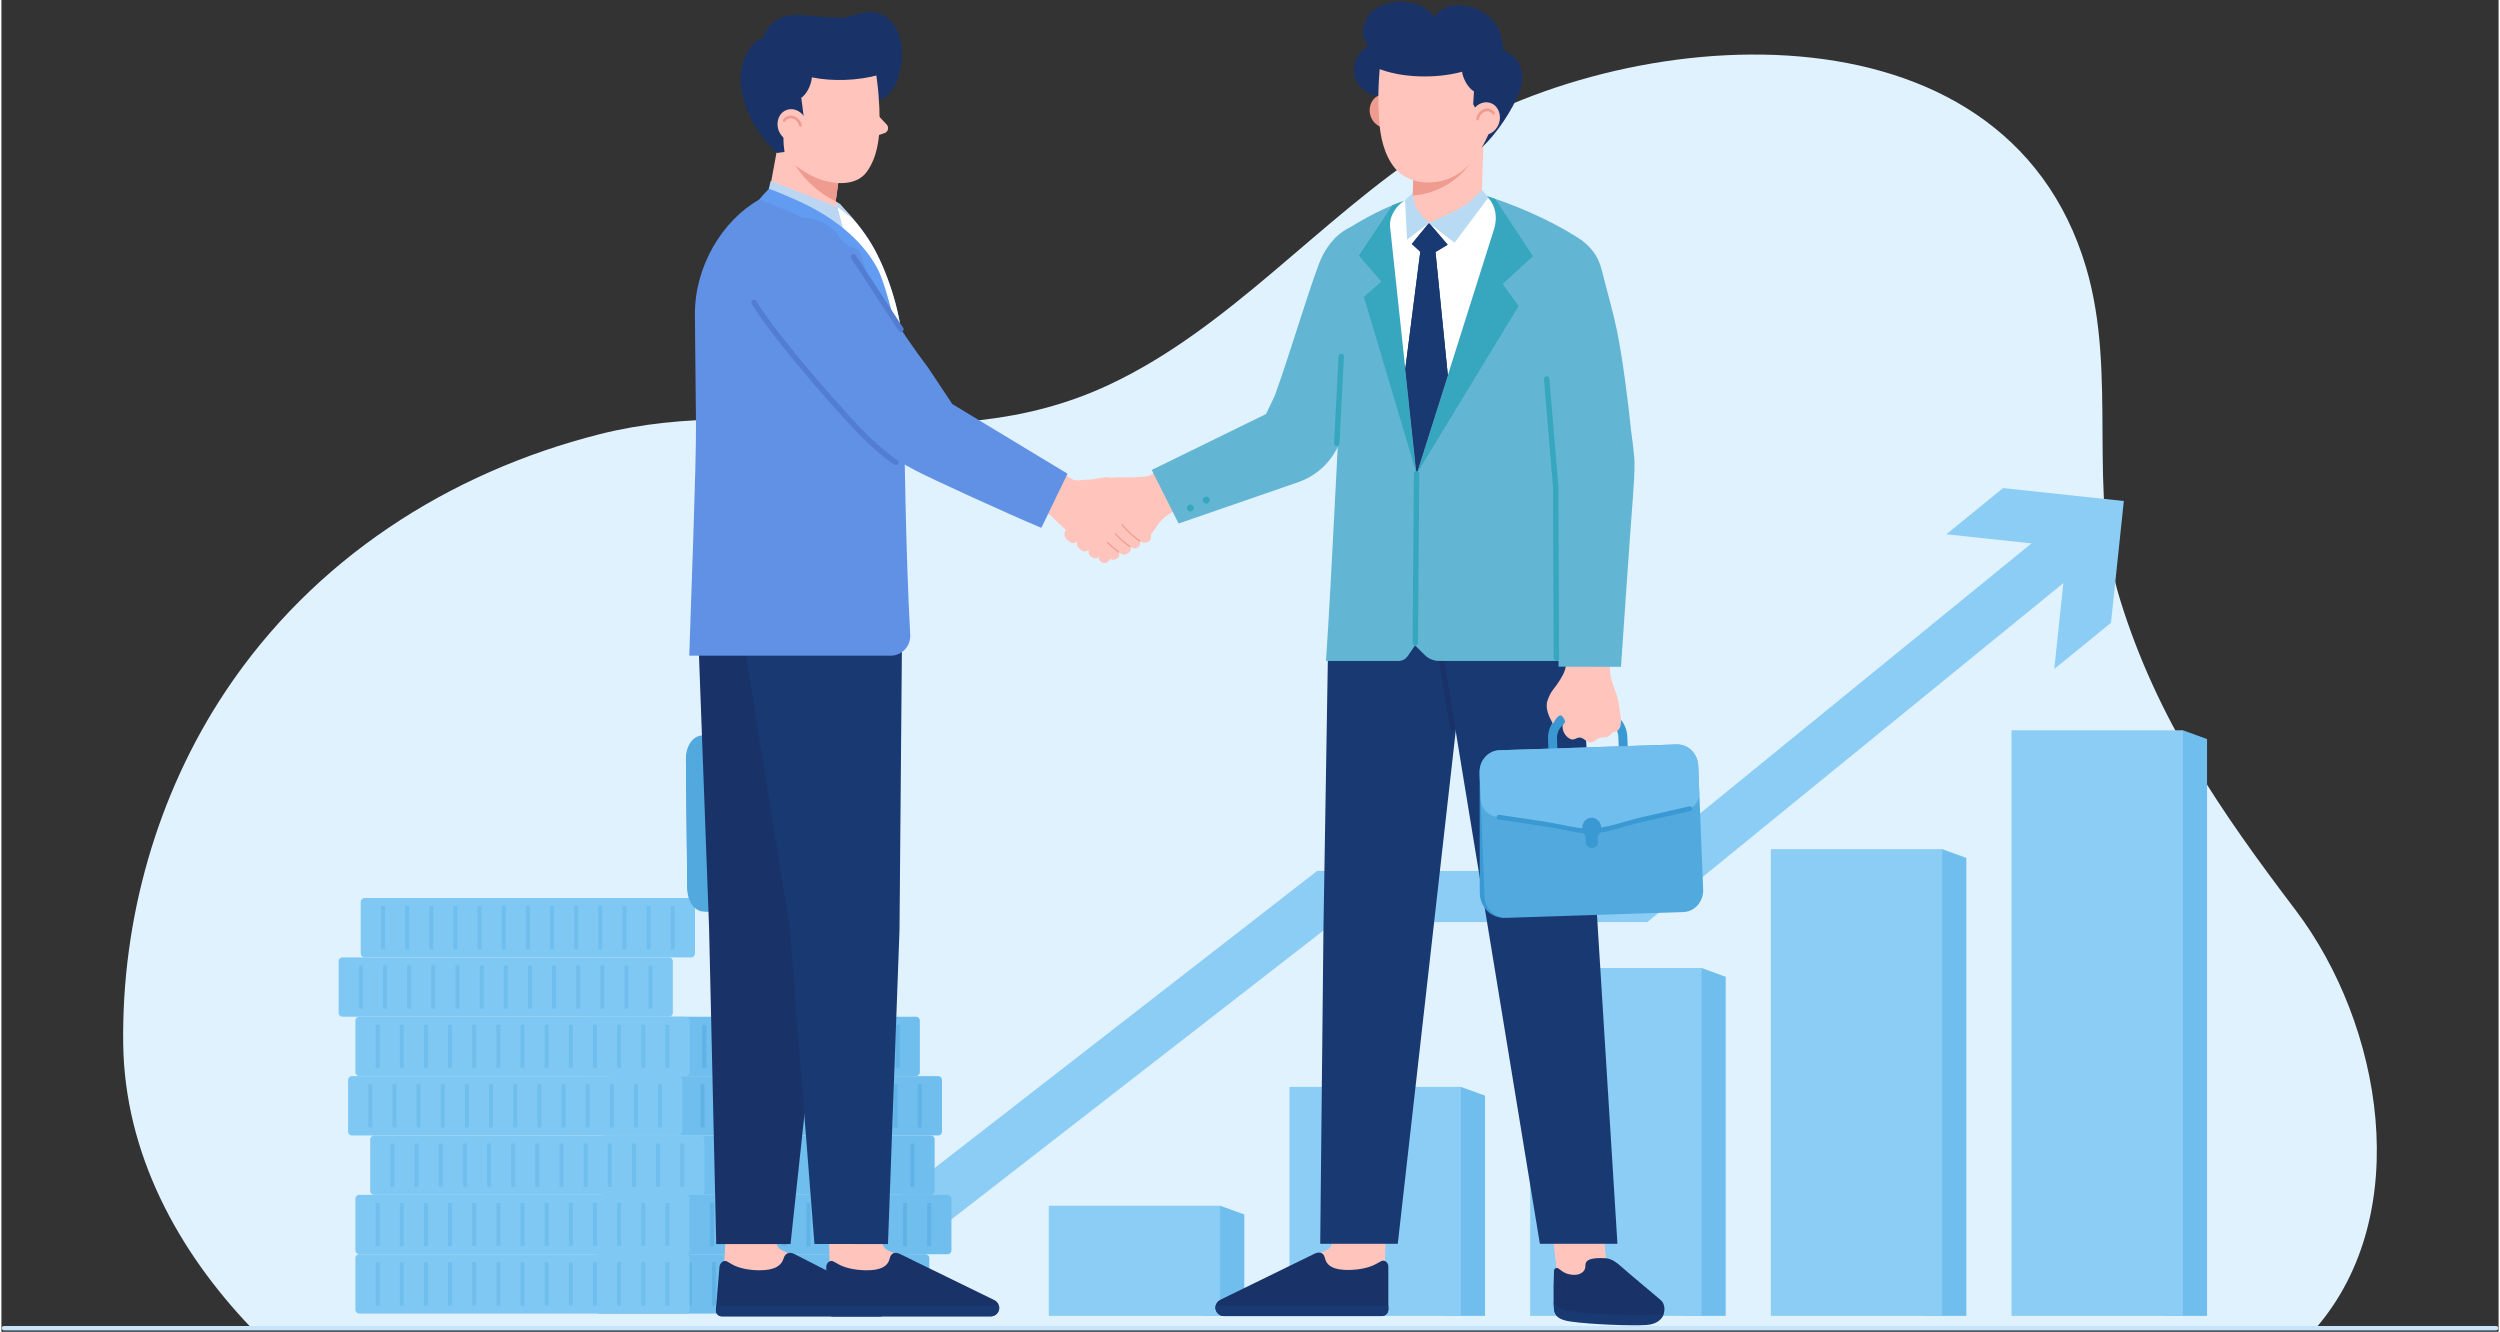 <svg width="550" height="293" version="1.1" id="Layer_1" xmlns="http://www.w3.org/2000/svg" xmlns:xlink="http://www.w3.org/1999/xlink" x="0px" y="0px"
	 viewBox="0 0 2790 1488" style="enable-background:new 0 0 2790 1488;" xml:space="preserve">
<rect x="0" y="0" width="2790" height="1488" fill="#333333" stroke="none"/>
<style type="text/css">
	.st0{fill:#E1F2FF;}
	.st1{fill:#C6E5FD;}
	.st2{fill:#70BEED;}
	.st3{fill:#8CCDF6;}
	.st4{fill:#60B3E5;}
	.st5{fill:#7FC8F4;}
	.st6{fill:#FFC5BD;}
	.st7{fill:#EF9B8F;}
	.st8{fill:#63B6D3;}
	.st9{fill:#193368;}
	.st10{fill:#193972;}
	.st11{fill:#3A99D3;}
	.st12{fill:#51A9DE;}
	.st13{fill:#37A6BF;}
	.st14{fill:#FFFFFF;}
	.st15{fill:#B8DBF3;}
	.st16{fill:#6191E5;}
	.st17{fill:#BBD6F2;}
	.st18{fill:#619CF2;}
	.st19{fill:#527DD1;}
</style>
<g>
	<g>
		<g>
			<path class="st0" d="M2585.96,1483.73c110.51-128.06,74.42-338.71-22.87-467.02c-84.27-111.14-154.57-213.01-195.96-346.71
				c-37.53-121.24-2.2-250.06-37.97-371.11C2237.75-10.36,1811.2,24.71,1598.14,163c-125.59,81.51-224.91,203.14-360.3,266.73
				c-189.9,89.19-376.33,6.46-569.78,55.46C499.27,527.97,348.66,624.98,250.65,772c-77.08,115.62-116.53,255.61-114.57,394.71
				c1.71,121.39,60.34,230.41,143.28,317.02H2585.96z"/>
			<path class="st1" d="M2789.61,1483.94c0,1.35-1.08,2.44-2.42,2.44H2.81c-1.34,0-2.42-1.09-2.42-2.44c0-0.67,0.27-1.29,0.7-1.73
				c0.43-0.44,1.04-0.71,1.71-0.71h2784.38C2788.53,1481.5,2789.61,1482.59,2789.61,1483.94z"/>
		</g>
		<g>
			<g>
				<g>
					<g>
						<polygon class="st2" points="2437.31,815.94 2417.96,830.81 2417.96,1470.19 2464.29,1470.19 2464.29,825.72 						"/>
					</g>
					<g>
						<polygon class="st2" points="2149.07,963.64 2149.07,1470.2 2195.36,1470.2 2195.36,958.52 2168.42,948.77 						"/>
					</g>
					<g>
						<polygon class="st2" points="1880.13,1096.4 1880.13,1470.2 1926.47,1470.2 1926.47,1091.33 1899.52,1081.53 						"/>
					</g>
					<g>
						<polygon class="st2" points="1611.23,1229.22 1611.23,1470.2 1657.57,1470.2 1657.57,1224.1 1630.57,1214.35 						"/>
					</g>
					<g>
						<polygon class="st2" points="1342.3,1362.02 1342.3,1470.2 1388.64,1470.2 1388.64,1356.9 1361.64,1347.15 						"/>
					</g>
				</g>
				<g>
					<g>
						<rect x="1708.02" y="1081.54" class="st3" width="191.48" height="388.65"/>
					</g>
					<g>
						<rect x="1439.12" y="1214.34" class="st3" width="191.48" height="255.85"/>
					</g>
					<g>
						<rect x="2245.84" y="815.94" class="st3" width="191.48" height="654.25"/>
					</g>
					<g>
						<rect x="1976.93" y="948.74" class="st3" width="191.48" height="521.45"/>
					</g>
					<g>
						<rect x="1170.19" y="1347.15" class="st3" width="191.48" height="123.04"/>
					</g>
				</g>
			</g>
			<g>
				<g>
					<polygon class="st3" points="959.19,1441.79 924.65,1396.56 1470,973.1 1818.91,973.1 2303.18,578.57 2338.76,622.97
						1838.92,1030.18 1489.27,1030.18 					"/>
				</g>
				<g>
					<g>
						<polygon class="st3" points="2172.97,596.95 2307.96,611.37 2293.58,747.48 2356.96,695.85 2371.3,559.77 2236.35,545.32
													"/>
					</g>
				</g>
			</g>
			<g>
				<g>
					<g>
						<g>
							<path class="st2" d="M657.03,1135.98h364.77c2.39,0,4.33,1.94,4.33,4.33v57.67c0,2.39-1.94,4.33-4.33,4.33H657.03
								c-2.39,0-4.33-1.94-4.33-4.33v-57.67C652.7,1137.92,654.63,1135.98,657.03,1135.98z"/>
						</g>
						<g>
							<g>
								<g>
									<rect x="999.02" y="1144.94" class="st4" width="4.49" height="48.41"/>
								</g>
							</g>
							<g>
								<g>
									<rect x="972.05" y="1144.94" class="st4" width="4.49" height="48.41"/>
								</g>
							</g>
							<g>
								<g>
									<rect x="945.07" y="1144.94" class="st4" width="4.49" height="48.41"/>
								</g>
							</g>
							<g>
								<g>
									<rect x="918.09" y="1144.94" class="st4" width="4.49" height="48.41"/>
								</g>
							</g>
							<g>
								<g>
									<rect x="891.12" y="1144.94" class="st4" width="4.49" height="48.41"/>
								</g>
							</g>
							<g>
								<g>
									<rect x="864.14" y="1144.94" class="st4" width="4.49" height="48.41"/>
								</g>
							</g>
							<g>
								<g>
									<rect x="837.17" y="1144.94" class="st4" width="4.49" height="48.41"/>
								</g>
							</g>
							<g>
								<g>
									<rect x="810.19" y="1144.94" class="st4" width="4.49" height="48.41"/>
								</g>
							</g>
							<g>
								<g>
									<rect x="783.21" y="1144.94" class="st4" width="4.49" height="48.41"/>
								</g>
							</g>
							<g>
								<g>
									<rect x="756.23" y="1144.94" class="st4" width="4.49" height="48.41"/>
								</g>
							</g>
							<g>
								<g>
									<rect x="729.26" y="1144.94" class="st4" width="4.49" height="48.41"/>
								</g>
							</g>
							<g>
								<g>
									<rect x="702.28" y="1144.94" class="st4" width="4.49" height="48.41"/>
								</g>
							</g>
							<g>
								<g>
									<rect x="675.3" y="1144.94" class="st4" width="4.49" height="48.41"/>
								</g>
							</g>
						</g>
					</g>
					<g>
						<g>
							<path class="st2" d="M681.76,1202.31h364.77c2.39,0,4.33,1.94,4.33,4.33v57.67c0,2.39-1.94,4.33-4.33,4.33H681.76
								c-2.39,0-4.33-1.94-4.33-4.33v-57.67C677.43,1204.25,679.36,1202.31,681.76,1202.31z"/>
						</g>
						<g>
							<g>
								<g>
									<rect x="1023.75" y="1211.27" class="st4" width="4.49" height="48.41"/>
								</g>
							</g>
							<g>
								<g>
									<rect x="996.78" y="1211.27" class="st4" width="4.49" height="48.41"/>
								</g>
							</g>
							<g>
								<g>
									<rect x="969.8" y="1211.27" class="st4" width="4.49" height="48.41"/>
								</g>
							</g>
							<g>
								<g>
									<rect x="942.82" y="1211.27" class="st4" width="4.49" height="48.41"/>
								</g>
							</g>
							<g>
								<g>
									<rect x="915.85" y="1211.27" class="st4" width="4.49" height="48.41"/>
								</g>
							</g>
							<g>
								<g>
									<rect x="888.87" y="1211.27" class="st4" width="4.49" height="48.41"/>
								</g>
							</g>
							<g>
								<g>
									<rect x="861.9" y="1211.27" class="st4" width="4.49" height="48.41"/>
								</g>
							</g>
							<g>
								<g>
									<rect x="834.92" y="1211.27" class="st4" width="4.49" height="48.41"/>
								</g>
							</g>
							<g>
								<g>
									<rect x="807.94" y="1211.27" class="st4" width="4.49" height="48.41"/>
								</g>
							</g>
							<g>
								<g>
									<rect x="780.96" y="1211.27" class="st4" width="4.49" height="48.41"/>
								</g>
							</g>
							<g>
								<g>
									<rect x="753.99" y="1211.27" class="st4" width="4.49" height="48.41"/>
								</g>
							</g>
							<g>
								<g>
									<rect x="727.01" y="1211.27" class="st4" width="4.49" height="48.41"/>
								</g>
							</g>
							<g>
								<g>
									<rect x="700.03" y="1211.27" class="st4" width="4.49" height="48.41"/>
								</g>
							</g>
						</g>
					</g>
					<g>
						<g>
							<path class="st2" d="M673.58,1268.64h364.77c2.39,0,4.33,1.94,4.33,4.33v57.67c0,2.39-1.94,4.33-4.33,4.33H673.58
								c-2.39,0-4.33-1.94-4.33-4.33v-57.67C669.25,1270.58,671.19,1268.64,673.58,1268.64z"/>
						</g>
						<g>
							<g>
								<g>
									<rect x="1015.58" y="1277.6" class="st4" width="4.49" height="48.41"/>
								</g>
							</g>
							<g>
								<g>
									<rect x="988.6" y="1277.6" class="st4" width="4.49" height="48.41"/>
								</g>
							</g>
							<g>
								<g>
									<rect x="961.62" y="1277.6" class="st4" width="4.49" height="48.41"/>
								</g>
							</g>
							<g>
								<g>
									<rect x="934.65" y="1277.6" class="st4" width="4.49" height="48.41"/>
								</g>
							</g>
							<g>
								<g>
									<rect x="907.67" y="1277.6" class="st4" width="4.49" height="48.41"/>
								</g>
							</g>
							<g>
								<g>
									<rect x="880.69" y="1277.6" class="st4" width="4.49" height="48.41"/>
								</g>
							</g>
							<g>
								<g>
									<rect x="853.72" y="1277.6" class="st4" width="4.49" height="48.41"/>
								</g>
							</g>
							<g>
								<g>
									<rect x="826.74" y="1277.6" class="st4" width="4.49" height="48.41"/>
								</g>
							</g>
							<g>
								<g>
									<rect x="799.76" y="1277.6" class="st4" width="4.49" height="48.41"/>
								</g>
							</g>
							<g>
								<g>
									<rect x="772.79" y="1277.6" class="st4" width="4.49" height="48.41"/>
								</g>
							</g>
							<g>
								<g>
									<rect x="745.81" y="1277.6" class="st4" width="4.49" height="48.41"/>
								</g>
							</g>
							<g>
								<g>
									<rect x="718.84" y="1277.6" class="st4" width="4.49" height="48.41"/>
								</g>
							</g>
							<g>
								<g>
									<rect x="691.86" y="1277.6" class="st4" width="4.49" height="48.41"/>
								</g>
							</g>
						</g>
					</g>
					<g>
						<g>
							<path class="st2" d="M692.33,1334.97h364.77c2.39,0,4.33,1.94,4.33,4.33v57.67c0,2.39-1.94,4.33-4.33,4.33H692.33
								c-2.39,0-4.33-1.94-4.33-4.33v-57.67C688,1336.91,689.94,1334.97,692.33,1334.97z"/>
						</g>
						<g>
							<g>
								<g>
									<rect x="1034.32" y="1343.93" class="st4" width="4.49" height="48.41"/>
								</g>
							</g>
							<g>
								<g>
									<rect x="1007.35" y="1343.93" class="st4" width="4.49" height="48.41"/>
								</g>
							</g>
							<g>
								<g>
									<rect x="980.37" y="1343.93" class="st4" width="4.49" height="48.41"/>
								</g>
							</g>
							<g>
								<g>
									<rect x="953.39" y="1343.93" class="st4" width="4.49" height="48.41"/>
								</g>
							</g>
							<g>
								<g>
									<rect x="926.42" y="1343.93" class="st4" width="4.49" height="48.41"/>
								</g>
							</g>
							<g>
								<g>
									<rect x="899.44" y="1343.93" class="st4" width="4.49" height="48.41"/>
								</g>
							</g>
							<g>
								<g>
									<rect x="872.47" y="1343.93" class="st4" width="4.49" height="48.41"/>
								</g>
							</g>
							<g>
								<g>
									<rect x="845.49" y="1343.93" class="st4" width="4.49" height="48.41"/>
								</g>
							</g>
							<g>
								<g>
									<rect x="818.51" y="1343.93" class="st4" width="4.49" height="48.41"/>
								</g>
							</g>
							<g>
								<g>
									<rect x="791.54" y="1343.93" class="st4" width="4.49" height="48.41"/>
								</g>
							</g>
							<g>
								<g>
									<rect x="764.56" y="1343.93" class="st4" width="4.49" height="48.41"/>
								</g>
							</g>
							<g>
								<g>
									<rect x="737.58" y="1343.93" class="st4" width="4.49" height="48.41"/>
								</g>
							</g>
							<g>
								<g>
									<rect x="710.61" y="1343.93" class="st4" width="4.49" height="48.41"/>
								</g>
							</g>
						</g>
					</g>
					<g>
						<g>
							<path class="st2" d="M667.6,1401.3h364.77c2.39,0,4.33,1.94,4.33,4.33v57.67c0,2.39-1.94,4.33-4.33,4.33H667.6
								c-2.39,0-4.33-1.94-4.33-4.33v-57.67C663.27,1403.23,665.21,1401.3,667.6,1401.3z"/>
						</g>
						<g>
							<g>
								<g>
									<rect x="1009.59" y="1410.26" class="st4" width="4.49" height="48.41"/>
								</g>
							</g>
							<g>
								<g>
									<rect x="982.62" y="1410.26" class="st4" width="4.49" height="48.41"/>
								</g>
							</g>
							<g>
								<g>
									<rect x="955.64" y="1410.26" class="st4" width="4.49" height="48.41"/>
								</g>
							</g>
							<g>
								<g>
									<rect x="928.66" y="1410.26" class="st4" width="4.49" height="48.41"/>
								</g>
							</g>
							<g>
								<g>
									<rect x="901.69" y="1410.26" class="st4" width="4.49" height="48.41"/>
								</g>
							</g>
							<g>
								<g>
									<rect x="874.71" y="1410.26" class="st4" width="4.49" height="48.41"/>
								</g>
							</g>
							<g>
								<g>
									<rect x="847.74" y="1410.26" class="st4" width="4.49" height="48.41"/>
								</g>
							</g>
							<g>
								<g>
									<rect x="820.76" y="1410.26" class="st4" width="4.49" height="48.41"/>
								</g>
							</g>
							<g>
								<g>
									<rect x="793.78" y="1410.26" class="st4" width="4.49" height="48.41"/>
								</g>
							</g>
							<g>
								<g>
									<rect x="766.81" y="1410.26" class="st4" width="4.49" height="48.41"/>
								</g>
							</g>
							<g>
								<g>
									<rect x="739.83" y="1410.26" class="st4" width="4.49" height="48.41"/>
								</g>
							</g>
							<g>
								<g>
									<rect x="712.85" y="1410.26" class="st4" width="4.49" height="48.41"/>
								</g>
							</g>
							<g>
								<g>
									<rect x="685.88" y="1410.26" class="st4" width="4.49" height="48.41"/>
								</g>
							</g>
						</g>
					</g>
				</g>
				<g>
					<g>
						<g>
							<path class="st5" d="M764.57,1467.63H399.81c-2.39,0-4.33-1.94-4.33-4.33v-57.67c0-2.39,1.94-4.33,4.33-4.33h364.77
								c2.39,0,4.33,1.94,4.33,4.33v57.67C768.9,1465.69,766.96,1467.63,764.57,1467.63z"/>
						</g>
						<g>
							<g>
								<g>
									<rect x="418.08" y="1410.26" class="st2" width="4.49" height="48.41"/>
								</g>
							</g>
							<g>
								<g>
									<rect x="445.06" y="1410.26" class="st2" width="4.49" height="48.41"/>
								</g>
							</g>
							<g>
								<g>
									<rect x="472.04" y="1410.26" class="st2" width="4.49" height="48.41"/>
								</g>
							</g>
							<g>
								<g>
									<rect x="499.01" y="1410.26" class="st2" width="4.49" height="48.41"/>
								</g>
							</g>
							<g>
								<g>
									<rect x="525.99" y="1410.26" class="st2" width="4.49" height="48.41"/>
								</g>
							</g>
							<g>
								<g>
									<rect x="552.97" y="1410.26" class="st2" width="4.49" height="48.41"/>
								</g>
							</g>
							<g>
								<g>
									<rect x="579.94" y="1410.26" class="st2" width="4.49" height="48.41"/>
								</g>
							</g>
							<g>
								<g>
									<rect x="606.92" y="1410.26" class="st2" width="4.49" height="48.41"/>
								</g>
							</g>
							<g>
								<g>
									<rect x="633.9" y="1410.26" class="st2" width="4.49" height="48.41"/>
								</g>
							</g>
							<g>
								<g>
									<rect x="660.87" y="1410.26" class="st2" width="4.49" height="48.41"/>
								</g>
							</g>
							<g>
								<g>
									<rect x="687.85" y="1410.26" class="st2" width="4.49" height="48.41"/>
								</g>
							</g>
							<g>
								<g>
									<rect x="714.82" y="1410.26" class="st2" width="4.49" height="48.41"/>
								</g>
							</g>
							<g>
								<g>
									<rect x="741.8" y="1410.26" class="st2" width="4.49" height="48.41"/>
								</g>
							</g>
						</g>
					</g>
					<g>
						<g>
							<path class="st5" d="M764.57,1401.3H399.81c-2.39,0-4.33-1.94-4.33-4.33v-57.67c0-2.39,1.94-4.33,4.33-4.33h364.77
								c2.39,0,4.33,1.94,4.33,4.33v57.67C768.9,1399.36,766.96,1401.3,764.57,1401.3z"/>
						</g>
						<g>
							<g>
								<g>
									<rect x="418.08" y="1343.93" class="st2" width="4.49" height="48.41"/>
								</g>
							</g>
							<g>
								<g>
									<rect x="445.06" y="1343.93" class="st2" width="4.49" height="48.41"/>
								</g>
							</g>
							<g>
								<g>
									<rect x="472.04" y="1343.93" class="st2" width="4.49" height="48.41"/>
								</g>
							</g>
							<g>
								<g>
									<rect x="499.01" y="1343.93" class="st2" width="4.49" height="48.41"/>
								</g>
							</g>
							<g>
								<g>
									<rect x="525.99" y="1343.93" class="st2" width="4.49" height="48.41"/>
								</g>
							</g>
							<g>
								<g>
									<rect x="552.97" y="1343.93" class="st2" width="4.49" height="48.41"/>
								</g>
							</g>
							<g>
								<g>
									<rect x="579.94" y="1343.93" class="st2" width="4.49" height="48.41"/>
								</g>
							</g>
							<g>
								<g>
									<rect x="606.92" y="1343.93" class="st2" width="4.49" height="48.41"/>
								</g>
							</g>
							<g>
								<g>
									<rect x="633.9" y="1343.93" class="st2" width="4.49" height="48.41"/>
								</g>
							</g>
							<g>
								<g>
									<rect x="660.87" y="1343.93" class="st2" width="4.49" height="48.41"/>
								</g>
							</g>
							<g>
								<g>
									<rect x="687.85" y="1343.93" class="st2" width="4.49" height="48.41"/>
								</g>
							</g>
							<g>
								<g>
									<rect x="714.82" y="1343.93" class="st2" width="4.49" height="48.41"/>
								</g>
							</g>
							<g>
								<g>
									<rect x="741.8" y="1343.93" class="st2" width="4.49" height="48.41"/>
								</g>
							</g>
						</g>
					</g>
					<g>
						<g>
							<path class="st5" d="M781.13,1334.97H416.36c-2.39,0-4.33-1.94-4.33-4.33v-57.67c0-2.39,1.94-4.33,4.33-4.33h364.77
								c2.39,0,4.33,1.94,4.33,4.33v57.67C785.46,1333.03,783.52,1334.97,781.13,1334.97z"/>
						</g>
						<g>
							<g>
								<g>
									<rect x="434.64" y="1277.6" class="st2" width="4.49" height="48.41"/>
								</g>
							</g>
							<g>
								<g>
									<rect x="461.61" y="1277.6" class="st2" width="4.49" height="48.41"/>
								</g>
							</g>
							<g>
								<g>
									<rect x="488.59" y="1277.6" class="st2" width="4.49" height="48.41"/>
								</g>
							</g>
							<g>
								<g>
									<rect x="515.57" y="1277.6" class="st2" width="4.49" height="48.41"/>
								</g>
							</g>
							<g>
								<g>
									<rect x="542.54" y="1277.6" class="st2" width="4.49" height="48.41"/>
								</g>
							</g>
							<g>
								<g>
									<rect x="569.52" y="1277.6" class="st2" width="4.49" height="48.41"/>
								</g>
							</g>
							<g>
								<g>
									<rect x="596.5" y="1277.6" class="st2" width="4.49" height="48.41"/>
								</g>
							</g>
							<g>
								<g>
									<rect x="623.47" y="1277.6" class="st2" width="4.49" height="48.41"/>
								</g>
							</g>
							<g>
								<g>
									<rect x="650.45" y="1277.6" class="st2" width="4.49" height="48.41"/>
								</g>
							</g>
							<g>
								<g>
									<rect x="677.43" y="1277.6" class="st2" width="4.49" height="48.41"/>
								</g>
							</g>
							<g>
								<g>
									<rect x="704.41" y="1277.6" class="st2" width="4.49" height="48.41"/>
								</g>
							</g>
							<g>
								<g>
									<rect x="731.38" y="1277.6" class="st2" width="4.49" height="48.41"/>
								</g>
							</g>
							<g>
								<g>
									<rect x="758.36" y="1277.6" class="st2" width="4.49" height="48.41"/>
								</g>
							</g>
						</g>
					</g>
					<g>
						<g>
							<path class="st5" d="M756.4,1268.64H391.63c-2.39,0-4.33-1.94-4.33-4.33v-57.67c0-2.39,1.94-4.33,4.33-4.33H756.4
								c2.39,0,4.33,1.94,4.33,4.33v57.67C760.73,1266.7,758.79,1268.64,756.4,1268.64z"/>
						</g>
						<g>
							<g>
								<g>
									<rect x="409.91" y="1211.27" class="st2" width="4.49" height="48.41"/>
								</g>
							</g>
							<g>
								<g>
									<rect x="436.88" y="1211.27" class="st2" width="4.49" height="48.41"/>
								</g>
							</g>
							<g>
								<g>
									<rect x="463.86" y="1211.27" class="st2" width="4.49" height="48.41"/>
								</g>
							</g>
							<g>
								<g>
									<rect x="490.84" y="1211.27" class="st2" width="4.49" height="48.41"/>
								</g>
							</g>
							<g>
								<g>
									<rect x="517.81" y="1211.27" class="st2" width="4.49" height="48.41"/>
								</g>
							</g>
							<g>
								<g>
									<rect x="544.79" y="1211.27" class="st2" width="4.49" height="48.41"/>
								</g>
							</g>
							<g>
								<g>
									<rect x="571.77" y="1211.27" class="st2" width="4.49" height="48.41"/>
								</g>
							</g>
							<g>
								<g>
									<rect x="598.74" y="1211.27" class="st2" width="4.49" height="48.41"/>
								</g>
							</g>
							<g>
								<g>
									<rect x="625.72" y="1211.27" class="st2" width="4.49" height="48.41"/>
								</g>
							</g>
							<g>
								<g>
									<rect x="652.7" y="1211.27" class="st2" width="4.49" height="48.41"/>
								</g>
							</g>
							<g>
								<g>
									<rect x="679.68" y="1211.27" class="st2" width="4.49" height="48.41"/>
								</g>
							</g>
							<g>
								<g>
									<rect x="706.65" y="1211.27" class="st2" width="4.49" height="48.41"/>
								</g>
							</g>
							<g>
								<g>
									<rect x="733.63" y="1211.27" class="st2" width="4.49" height="48.41"/>
								</g>
							</g>
						</g>
					</g>
					<g>
						<g>
							<path class="st5" d="M764.57,1202.31H399.81c-2.39,0-4.33-1.94-4.33-4.33v-57.67c0-2.39,1.94-4.33,4.33-4.33h364.77
								c2.39,0,4.33,1.94,4.33,4.33v57.67C768.9,1200.37,766.96,1202.31,764.57,1202.31z"/>
						</g>
						<g>
							<g>
								<g>
									<rect x="418.08" y="1144.94" class="st2" width="4.49" height="48.41"/>
								</g>
							</g>
							<g>
								<g>
									<rect x="445.06" y="1144.94" class="st2" width="4.49" height="48.41"/>
								</g>
							</g>
							<g>
								<g>
									<rect x="472.04" y="1144.94" class="st2" width="4.49" height="48.41"/>
								</g>
							</g>
							<g>
								<g>
									<rect x="499.01" y="1144.94" class="st2" width="4.49" height="48.41"/>
								</g>
							</g>
							<g>
								<g>
									<rect x="525.99" y="1144.94" class="st2" width="4.49" height="48.41"/>
								</g>
							</g>
							<g>
								<g>
									<rect x="552.97" y="1144.94" class="st2" width="4.49" height="48.41"/>
								</g>
							</g>
							<g>
								<g>
									<rect x="579.94" y="1144.94" class="st2" width="4.49" height="48.41"/>
								</g>
							</g>
							<g>
								<g>
									<rect x="606.92" y="1144.94" class="st2" width="4.49" height="48.41"/>
								</g>
							</g>
							<g>
								<g>
									<rect x="633.9" y="1144.94" class="st2" width="4.49" height="48.41"/>
								</g>
							</g>
							<g>
								<g>
									<rect x="660.87" y="1144.94" class="st2" width="4.49" height="48.41"/>
								</g>
							</g>
							<g>
								<g>
									<rect x="687.85" y="1144.94" class="st2" width="4.49" height="48.41"/>
								</g>
							</g>
							<g>
								<g>
									<rect x="714.82" y="1144.94" class="st2" width="4.49" height="48.41"/>
								</g>
							</g>
							<g>
								<g>
									<rect x="741.8" y="1144.94" class="st2" width="4.49" height="48.41"/>
								</g>
							</g>
						</g>
					</g>
					<g>
						<g>
							<path class="st5" d="M745.82,1135.98H381.06c-2.39,0-4.33-1.94-4.33-4.33v-57.67c0-2.39,1.94-4.33,4.33-4.33h364.77
								c2.39,0,4.33,1.94,4.33,4.33v57.67C750.15,1134.04,748.22,1135.98,745.82,1135.98z"/>
						</g>
						<g>
							<g>
								<g>
									<rect x="399.34" y="1078.61" class="st2" width="4.49" height="48.41"/>
								</g>
							</g>
							<g>
								<g>
									<rect x="426.31" y="1078.61" class="st2" width="4.49" height="48.41"/>
								</g>
							</g>
							<g>
								<g>
									<rect x="453.29" y="1078.61" class="st2" width="4.49" height="48.41"/>
								</g>
							</g>
							<g>
								<g>
									<rect x="480.27" y="1078.61" class="st2" width="4.49" height="48.41"/>
								</g>
							</g>
							<g>
								<g>
									<rect x="507.24" y="1078.61" class="st2" width="4.49" height="48.41"/>
								</g>
							</g>
							<g>
								<g>
									<rect x="534.22" y="1078.61" class="st2" width="4.49" height="48.41"/>
								</g>
							</g>
							<g>
								<g>
									<rect x="561.19" y="1078.61" class="st2" width="4.49" height="48.41"/>
								</g>
							</g>
							<g>
								<g>
									<rect x="588.17" y="1078.61" class="st2" width="4.49" height="48.41"/>
								</g>
							</g>
							<g>
								<g>
									<rect x="615.15" y="1078.61" class="st2" width="4.49" height="48.41"/>
								</g>
							</g>
							<g>
								<g>
									<rect x="642.12" y="1078.61" class="st2" width="4.49" height="48.41"/>
								</g>
							</g>
							<g>
								<g>
									<rect x="669.1" y="1078.61" class="st2" width="4.49" height="48.41"/>
								</g>
							</g>
							<g>
								<g>
									<rect x="696.08" y="1078.61" class="st2" width="4.49" height="48.41"/>
								</g>
							</g>
							<g>
								<g>
									<rect x="723.05" y="1078.61" class="st2" width="4.49" height="48.41"/>
								</g>
							</g>
						</g>
					</g>
					<g>
						<g>
							<path class="st5" d="M770.55,1069.65H405.79c-2.39,0-4.33-1.94-4.33-4.33v-57.67c0-2.39,1.94-4.33,4.33-4.33h364.77
								c2.39,0,4.33,1.94,4.33,4.33v57.67C774.88,1067.71,772.95,1069.65,770.55,1069.65z"/>
						</g>
						<g>
							<g>
								<g>
									<rect x="424.07" y="1012.28" class="st2" width="4.49" height="48.41"/>
								</g>
							</g>
							<g>
								<g>
									<rect x="451.04" y="1012.28" class="st2" width="4.49" height="48.41"/>
								</g>
							</g>
							<g>
								<g>
									<rect x="478.02" y="1012.28" class="st2" width="4.49" height="48.41"/>
								</g>
							</g>
							<g>
								<g>
									<rect x="505" y="1012.28" class="st2" width="4.49" height="48.41"/>
								</g>
							</g>
							<g>
								<g>
									<rect x="531.97" y="1012.28" class="st2" width="4.49" height="48.41"/>
								</g>
							</g>
							<g>
								<g>
									<rect x="558.95" y="1012.28" class="st2" width="4.49" height="48.41"/>
								</g>
							</g>
							<g>
								<g>
									<rect x="585.92" y="1012.28" class="st2" width="4.49" height="48.41"/>
								</g>
							</g>
							<g>
								<g>
									<rect x="612.9" y="1012.28" class="st2" width="4.49" height="48.41"/>
								</g>
							</g>
							<g>
								<g>
									<rect x="639.88" y="1012.28" class="st2" width="4.49" height="48.41"/>
								</g>
							</g>
							<g>
								<g>
									<rect x="666.85" y="1012.28" class="st2" width="4.49" height="48.41"/>
								</g>
							</g>
							<g>
								<g>
									<rect x="693.83" y="1012.28" class="st2" width="4.49" height="48.41"/>
								</g>
							</g>
							<g>
								<g>
									<rect x="720.81" y="1012.28" class="st2" width="4.49" height="48.41"/>
								</g>
							</g>
							<g>
								<g>
									<rect x="747.79" y="1012.28" class="st2" width="4.49" height="48.41"/>
								</g>
							</g>
						</g>
					</g>
				</g>
			</g>
			<g>
				<g>
					<g>
						<path class="st6" d="M1171.05,574.48c15.81,17.08,32.69,29.83,52.68,41.96c4.57,2.77,9.31,5.25,14.06,7.66
							c4.57,2.33,7.42,1.87,10.6-2.04c0.99-1.22,0.7-3.75-0.08-5.23c1.93,1.71,4.55,3.18,6.85,2.88c2.54-0.33,5.98-2.67,6.73-5.26
							c0.3-1.04-0.59-2.94-1.35-3.82c2.46,1.77,5.81,3.09,8.46,1.39c2.34-1.5,4.5-4.27,2.91-7.37c2.89,2.18,8.23,2.35,10.87-0.21
							c1.96-1.9,1.54-4.1,1.69-6.68c0.47-8.24-1.12-15.62-5.41-22.75c-6.97-11.57-17.94-20.58-26.35-31.06
							c-4-4.99-9.05-9.8-15.37-10.61c-7.26-0.94-14.79,2.52-22.1,2.45c-7.89-0.07-14.59,2.82-20.83-1.08
							C1192.11,538.14,1175.67,567.04,1171.05,574.48z"/>
						<g>
							<path class="st7" d="M1251.51,586.58c5.61,7.3,12.82,13.11,20.04,18.69c0.71,0.55,1.41-0.67,0.7-1.22
								c-7.13-5.51-14.22-11.27-19.75-18.47C1251.95,584.86,1250.96,585.87,1251.51,586.58L1251.51,586.58z"/>
						</g>
						<g>
							<path class="st7" d="M1244.26,597.02c4.82,5.45,10.59,10.11,16.32,14.54c0.71,0.55,1.41-0.67,0.7-1.22
								c-5.63-4.36-11.3-8.96-16.04-14.32C1244.65,595.35,1243.66,596.35,1244.26,597.02L1244.26,597.02z"/>
						</g>
						<g>
							<path class="st7" d="M1235.26,606.66c4.01,3.84,8.3,7.39,12.69,10.79c0.71,0.55,1.41-0.67,0.7-1.22
								c-4.29-3.32-8.48-6.81-12.41-10.57C1235.6,605.04,1234.61,606.03,1235.26,606.66L1235.26,606.66z"/>
						</g>
						<ellipse class="st6" cx="1183.42" cy="555.02" rx="22.93" ry="23.12"/>
						<ellipse class="st6" cx="1298.16" cy="551.25" rx="22.93" ry="23.12"/>
						<g>
							<path class="st6" d="M1188.64,593.06c2.18-4,7.29-7.26,10.74-9.16c1.22-0.67,2.53-1.29,3.93-1.33
								c3.57-0.11,6.29,3.72,6.3,7.32c0.01,3.61-1.91,6.91-3.88,9.91c-2.29,3.48-5.77,9-10.45,6.48c-2.63-1.42-5.21-3.18-6.69-5.79
								C1187.11,597.85,1187.4,595.34,1188.64,593.06z"/>
							<path class="st6" d="M1226.49,602.37c3.56-0.91,7.55,1.93,7.43,5.8c-0.15,4.46-2.81,8.44-5.47,11.83
								c-1.37,1.75-3.11,3.45-5.31,3.7c-5.12,0.59-10.53-4.63-8.02-9.77c1.02-2.1,3.09-4.06,4.58-5.82
								C1221.5,605.98,1223.64,603.1,1226.49,602.37z"/>
							<path class="st6" d="M1220.22,593.18c2.42,1.85,3.16,6.07,2.17,9.59c-1.37,4.87-5.56,12.19-11.02,13.25
								c-2.83,0.55-5.52-1.42-7.54-3.5c-7.19-7.39,4.17-16.89,10.62-19.64C1216.91,591.84,1218.84,592.13,1220.22,593.18z"/>
							<path class="st6" d="M1239.34,613.84c0.76,0.7,1.26,1.79,1.35,3.33c0.23,4.01-2.13,9.42-5.8,11.28
								c-3.19,1.62-7.36,0.01-8.69-3.38c-1.41-3.6,4.3-8.62,6.6-10.55C1234.97,612.69,1237.72,612.35,1239.34,613.84z"/>
						</g>
						<path class="st6" d="M1308.84,571.7c-0.16-0.34-8.01,5.32-8.67,5.88c-4,3.42-7.91,7.66-10.48,12.31
							c-0.41,0.75-4.94,7.08-5.18,6.85c0,0-1.89-1.94-3.29-2.98c-4.23-3.17-8.66-5.85-12.81-9.16
							c-7.72-6.15-15.25-12.34-22.98-18.49c-3.79,1.19-7.69,1.17-11.59,0.44c-1.07,2.53-2.15,5.06-3.22,7.59
							c-1.24,2.92-2.5,5.88-4.43,8.39c-1.93,2.51-4.64,4.57-7.75,5.04c-3.12,0.47-6.61-0.96-7.97-3.83
							c-1.05-2.22-0.73-4.82-0.38-7.25c0.67-4.65,1.33-9.3,2.28-13.89c1.09-5.31,2.63-10.7,5.97-14.95
							c2.56-3.26,6.02-5.66,9.45-7.97c3-2.01,6.07-4.02,9.5-5.12c4.03-1.29,8.34-1.28,12.56-1.26c13.81,0.05,28.15,0.51,41.21-4.03
							C1293.74,536.3,1308.3,570.53,1308.84,571.7z"/>
					</g>
					<g>
						<path class="st6" d="M1482.56,281.51c-10.75,24.79-0.29,53.53,23.36,65.58c0.84,0.43,1.7,0.84,2.58,1.22
							c25.46,11.22,55.12-0.49,66.26-26.16c11.13-25.67-0.48-55.58-25.94-66.81C1523.36,244.12,1493.7,255.83,1482.56,281.51z"/>
						<ellipse class="st6" cx="1445.83" cy="489.6" rx="35.92" ry="36.22"/>
						<path class="st6" d="M1574.75,322.15L1574.75,322.15c-29.66,69.59-56.52,116.34-95.48,181.1l-0.52,0.87l-65.83-29.02l0,0
							c30.53-69.21,48.66-119.8,69.36-192.62l0.28-0.97L1574.75,322.15z"/>
					</g>
					<path class="st8" d="M1471.65,295.79c13.97-37.68,45.66-55.2,77.11-42.47c22.82,9.24,34.31,30.93,33.92,52.45
						c-0.11,6.39-10.09,26.76-12.67,33.81c-7.51,20.53-44.35,98.74-62.2,133.54l-85.15-30.98
						C1439.93,394.27,1457.11,334.99,1471.65,295.79z"/>
					<g>
						<path class="st6" d="M1303.91,570.71l-14.1-43.38c20.93-9.44,50.48-23.42,71.09-32.98c30.02-13.93,57.39-29.2,71.77-37.59
							l28.29,65.85l0,0C1412.92,541.76,1350.64,560.54,1303.91,570.71z"/>
						<ellipse class="st6" cx="1446.07" cy="490" rx="35.58" ry="35.88"/>
						<ellipse class="st6" cx="1298.08" cy="548.62" rx="22.67" ry="22.86"/>
					</g>
					<path class="st8" d="M1481.67,434.78l-59,7.35l-9.75,20.43l-127.72,62.52l30.03,59.83l133.67-46.18
						c17.86-6.17,32.85-18.76,42.08-35.37l16.83-30.25L1481.67,434.78z"/>
					<g>
						<g>
							<g>
								<path class="st6" d="M1488.94,1331.35l-1.64,48.73c-0.24,7.27,0.08,13.73-6.57,16.54l-35.86,17.75
									c-18.72,7.92-13.11,28.71,7.19,28.71h93.69v-28.78l2.04-82.95H1488.94z"/>
							</g>
							<g>
								<path class="st9" d="M1536.16,1412.04c1.46-0.84,4.82-2.78,5.92-3.23c3.75-1.53,7.49,2.16,7.49,6.21v48.03
									c0,4.05-3.25,7.33-7.27,7.33h-176.45c-5.26,0-9.52-4.3-9.52-9.6c0-0.63,0.13-1.39,0.25-2.02c0.63-2.91,2.63-5.43,5.51-6.7
									l105.09-51.35c5.82-2.91,10.3-0.65,11.42,4.57c1.84,8.6,9.25,13.84,26.74,13.61
									C1518.05,1418.72,1529.13,1416.06,1536.16,1412.04z"/>
								<path class="st10" d="M1549.58,1458.75v4.3c0,4.04-3.26,7.33-7.27,7.33h-176.45c-5.26,0-9.52-4.3-9.52-9.6
									c0-0.63,0.13-1.39,0.25-2.02H1549.58z"/>
							</g>
						</g>
						<g>
							<polygon class="st6" points="1729.84,1349.09 1740.54,1445.27 1797.2,1445.27 1786.5,1349.09 							"/>
							<g>
								<path class="st9" d="M1857.31,1467.51c-1.7,6.13-7.41,10.83-19.32,11.68c-16.89,1.1-61.97-0.61-84.45-3.8
									c-13.73-1.84-18.47-5.19-18.96-13.77c-0.12-2.08-0.24-4.41-0.36-6.98c-0.24-10.66-0.08-22.81,0.46-34.95
									c0.11-2.57,3.04-4.04,5.1-2.33c6.08,4.9,9.97,6.57,16.53,6.98c7.22,0.46,13.65-3.44,13.39-9.9
									c-0.27-6.74,5.35-8.82,17.62-8.82c7.29,0,11.91,0.13,22.12,9.19c11.42,10.29,40.22,33.82,45.08,38.35
									C1857.55,1455.99,1859.01,1461.87,1857.31,1467.51z"/>
								<path class="st10" d="M1857.31,1467.51c-1.7,6.13-7.41,12.01-19.32,12.86c-16.89,1.1-61.97-0.61-84.45-3.8
									c-13.73-1.84-18.47-6.37-18.96-14.95c-0.12-2.08-0.24-4.41-0.36-6.98c2.67,4.9,7.66,8.94,17.13,10.29
									c23.57,3.55,75.95,4.9,93.69,3.92C1849.29,1468.61,1853.42,1468.24,1857.31,1467.51z"/>
							</g>
						</g>
						<polygon class="st10" points="1805.52,1389.67 1783.52,1036 1761.3,679.07 1679.22,628.96 1600.41,668.12 1660.8,1036
							1718.86,1389.67 						"/>
						<polygon class="st10" points="1560.1,1389.67 1600.07,1036 1641.64,668.08 1562.92,628.96 1482.02,734.56 1477.09,1036
							1473.45,1389.67 						"/>
						<g>
							<path class="st9" d="M1621.36,815.98c-1.46,0-2.75-1.06-2.99-2.56l-21.6-131.61c-0.27-1.67,0.84-3.25,2.5-3.52
								c1.67-0.29,3.22,0.85,3.49,2.52l21.6,131.61c0.27,1.67-0.84,3.25-2.5,3.52C1621.69,815.97,1621.52,815.98,1621.36,815.98z"/>
						</g>
					</g>
					<path class="st8" d="M1479.9,738.45h81.29c3.89,0,7.53-1.96,9.84-5.15l8.38-12.25l10.57,10.54c4.37,4.41,10.33,6.86,16.4,6.86
						h160.76c-1.46-37.74-4.86-118.85-6.2-133.8c-5.47-57.59-2.19-123.14,2.79-209.15l3.28-125.83
						c-20.78-15.32-62.21-35.53-98.18-47.54c-5.1-1.72-10.09-3.31-14.95-4.66l-77.28,4.17c-6.8,1.72-14.46,4.41-22.48,7.6v0.12
						c-24.42,10.05-51.4,26.1-64.52,37l8.63,137.23C1492.3,502.71,1486.71,636.88,1479.9,738.45z"/>
					<g>
						<path class="st6" d="M1684.07,324.76c4.5,27.53,29.55,46.46,56.72,43.5c0.97-0.11,1.94-0.24,2.91-0.4
							c28.27-4.7,47.41-31.63,42.74-60.13c-4.66-28.51-31.37-47.8-59.64-43.1C1698.54,269.32,1679.4,296.25,1684.07,324.76z"/>
						<ellipse class="st6" cx="1780.93" cy="542.72" rx="37.04" ry="37.35"/>
						<path class="st6" d="M1786.43,307.72L1786.43,307.72c13.62,66.89,31.05,163.16,31.02,227.87l0.03,1.04l-73.1,12.16l0,0
							c-14.53-73.64-33.37-149.37-60.03-223.04l-0.3-1L1786.43,307.72z"/>
					</g>
					<path class="st8" d="M1676.64,319.9c-4.56-29.58,13.56-55.95,46.04-61.04c25.17-3.95,47.46,8.03,58.97,26.96
						c3.42,5.62,5.39,11.86,6.94,18.15c5.39,21.9,11.82,43,16.38,65.19c6.38,31.04,12.59,80.35,15.83,111.91l-92.72,14.89
						c-13.02-51.39-31.66-112.7-47.62-160.28L1676.64,319.9z"/>
					<g>
						<path class="st6" d="M1796.58,741.47l-47.37-1.67c1-28.88-0.62-71.5-3.26-113.69c-2.25-35.9-2.99-67.5-2.38-85.03l74.35,2.62
							v0c-4.76,70.12-12.49,132.37-21.29,197.35L1796.58,741.47z"/>
						<ellipse class="st6" cx="1780.72" cy="543.23" rx="37.2" ry="37.51"/>
						<ellipse class="st6" cx="1772.87" cy="741.48" rx="23.7" ry="23.89"/>
					</g>
					<g>
						<path class="st11" d="M1651.56,863.58l27.18,161.96l-3.59-0.42c-13.29-1.54-23.44-13.59-23.46-27.84L1651.56,863.58z"/>
						<g>
							<path class="st11" d="M1728.64,843l10.03-0.33l-0.68-17.11c-0.43-10.64,7.34-19.57,17.31-19.9l32.37-1.05
								c9.98-0.32,18.44,8.08,18.87,18.72l0.68,17.11l10.03-0.33l-0.68-17.11c-0.66-16.55-13.81-29.6-29.32-29.09l-32.37,1.05
								c-15.5,0.5-27.57,14.37-26.91,30.92L1728.64,843z"/>
						</g>
						<path class="st12" d="M1651.56,863.58l5.52,137.94c0.55,13.7,11.32,24.38,24.15,23.97l197.9-6.44
							c12.83-0.42,22.72-11.78,22.17-25.47l-5.52-137.94c-0.54-13.59-11.31-24.28-24.14-23.86l-197.9,6.44
							C1660.9,838.63,1651.01,849.99,1651.56,863.58z"/>
						<path class="st2" d="M1651.56,863.58l1.2,29.96c0.42,10.38,9.18,18.77,20.25,19.38l103.52,15.71l101.81-22.38
							c10.99-1.32,19.06-10.26,18.65-20.64l-1.2-29.96c-0.54-13.59-11.31-24.28-24.14-23.86l-197.9,6.44
							C1660.9,838.63,1651.01,849.99,1651.56,863.58z"/>
						<g>
							<ellipse class="st6" cx="1772.73" cy="739.16" rx="24.41" ry="24.61"/>
							<path class="st6" d="M1797.25,736.84c-0.42,4.44-0.39,8.08-0.1,12.14c0.61,8.56,3.15,15.37,6.16,23.4
								c2.39,6.36,3.73,13.06,4.57,19.79c0.74,5.94,2.57,13.06,1.01,18.99c-0.7,2.65-2.47,5.18-5.06,6.02
								c-0.94,0.3-1.95,0.38-2.85,0.77c-2.17,0.95-3.23,3.47-5.22,4.75c-2.91,1.89-6.84,0.64-10.13,1.71
								c-3.68,1.19-6.34,5.19-10.2,5.19c-4.62,0-7.79-5.8-12.4-5.6c-2.66,0.11-4.95,2.26-7.61,2.25c-1.27-0.01-2.49-0.52-3.6-1.16
								c-4.92-2.88-8.12-8.84-7.58-14.56c0.01-0.16,1.24-1.79,1.51-2.1c0.7-0.83,1.3-1.48,1.2-2.46c-0.18-1.65-1.64-3.98-2.68-5.25
								c-1.49-1.82-2.45-1.87-4.29-0.57c-3.3,2.34-4.16,4.95-6.57,8.44c-4.34-7.8-8.98-17.56-5.99-25.95
								c1.5-4.22,3.4-8.55,6.19-12.06c3.25-4.09,5.32-7.05,8.06-11.45c4.08-6.55,6.72-12.55,6.77-20.28L1797.25,736.84z"/>
						</g>
						<g>
							<path class="st11" d="M1887.41,906.01c-18.38,4.2-36.76,8.4-55.14,12.6c-17.59,4.02-37.11,11.75-55.14,12.6
								c-14.65,0.69-31.22-4.53-45.75-6.74c-19.65-2.98-39.3-5.97-58.95-8.95c-3.2-0.49-2.01-5.67,1.16-5.19
								c17.24,2.62,34.47,5.23,51.71,7.85c15.32,2.33,38.1,8.43,51.12,7.71c18.62-1.03,38.73-8.85,56.88-13
								c17.57-4.01,35.14-8.03,52.71-12.04C1889.15,900.13,1890.57,905.29,1887.41,906.01L1887.41,906.01z"/>
						</g>

							<ellipse transform="matrix(0.996 -0.093 0.093 0.996 -78.329 169.328)" class="st11" cx="1776.28" cy="924.46" rx="10.57" ry="11.29"/>
						<path class="st11" d="M1777.31,926.97l-1.86,0.06c-3.23,0.11-5.74,2.99-5.61,6.44l0.31,7.7c0.14,3.45,2.87,6.17,6.11,6.06
							l1.86-0.06c3.23-0.11,5.74-2.99,5.61-6.44l-0.31-7.7C1783.28,929.58,1780.55,926.86,1777.31,926.97z"/>
					</g>
					<path class="st8" d="M1739.77,744.86l69.73,0.17c0,0,10.05-147.98,13.44-191.38c0.97-12.41,1.83-26.99,1.69-36.69
						c-0.13-9.6-3.84-35.9-3.84-35.9l-57.94-14.04l-34.78,28.94l11.76,52.6L1739.77,744.86z"/>
					<path class="st13" d="M1541.75,314.51l-19.44,17.28l58.81,197.63l113.98-187.46l-17.74-24.75l33.78-31l-42.29-64.08
						c-5.1-1.72-10.09-3.31-14.95-4.66l-77.28,4.17c-6.8,1.72-14.46,4.41-22.48,7.6v0.12l-37.55,56.24L1541.75,314.51z"/>
					<path class="st14" d="M1551.42,252.44l17.08,159.59l12.61,117.44l34.94-110.25l51.09-161.51c6.17-17.96,0.3-34.72-13.14-42.28
						l-77.2,4.11C1559.25,225.21,1550.46,242.08,1551.42,252.44z"/>
					<polygon class="st10" points="1568.5,412.04 1581.1,529.47 1616.04,419.22 1602.26,281.55 1615.83,273.4 1595,249.08
						1575.82,272.57 1585.25,281.27 					"/>
					<g>
						<path class="st13" d="M1344.47,562.38c1.96,0.96,4.32,0.14,5.27-1.83c0.95-1.97,0.14-4.35-1.82-5.31s-4.32-0.14-5.27,1.83
							C1341.7,559.04,1342.51,561.42,1344.47,562.38z"/>
						<path class="st13" d="M1326.63,571.08c1.96,0.96,4.32,0.14,5.27-1.83c0.95-1.97,0.14-4.35-1.82-5.31
							c-1.96-0.96-4.32-0.14-5.27,1.83C1323.86,567.74,1324.67,570.12,1326.63,571.08z"/>
					</g>
					<polygon class="st10" points="1568.5,412.04 1581.1,529.47 1616.04,419.22 1602.26,281.55 1615.83,273.4 1595,249.08
						1575.82,272.57 1585.25,281.27 					"/>
					<g>
						<path class="st13" d="M1579.66,721.35c1.67,0,3.03-1.36,3.04-3.04l1.44-188.82c0.01-1.69-1.33-3.08-3.01-3.09
							c-0.01,0-0.02,0-0.02,0c-1.67,0-3.03,1.36-3.04,3.04l-1.44,188.82c-0.01,1.69,1.33,3.08,3.01,3.09
							C1579.64,721.35,1579.65,721.35,1579.66,721.35z"/>
					</g>
					<g>
						<g>
							<path class="st6" d="M1595,249.08c0,0,53.59-12.01,58.93-31.49v-0.12l2.43-69.96l1.21-35.53l-76.92-2.82l-3.89,109.29
								l-0.12,3.19C1567.9,237.19,1595,249.08,1595,249.08z"/>
						</g>
						<g>
							<path class="st7" d="M1656.33,147.55c-7.68,39.53-40.82,68.18-79.54,70.95l3.82-109.3l76.95,2.74L1656.33,147.55z"/>
						</g>
						<g>
							<g>
								<path class="st9" d="M1698.33,78.17c-2.16-8.37-8.69-18.1-20.81-22.35c-0.17-19.98-7.48-33.65-25.17-43.81
									c-8.89-5.11-23.1-7.55-33.14-5.43c-7.34,1.55-14.15,6.28-17.79,12.66c-5.96-7.12-13.36-12.96-22.9-15.44
									c-16.99-4.41-36.47-0.79-47.7,9.59c-10.56,9.76-13.7,28.17-3.11,37.91c-12.68,6.29-19.51,22.29-15.25,35.73
									c4.26,13.43,20.68,23.06,34.71,21.03l106.86,56.6c16.72-15.15,34.22-42.18,42-61.66
									C1698.67,96.37,1700.11,85.09,1698.33,78.17z"/>
							</g>
						</g>
						<g>

								<ellipse transform="matrix(0.978 -0.207 0.207 0.978 7.55 321.965)" class="st7" cx="1545.74" cy="124.83" rx="16.35" ry="18.5"/>
						</g>
						<g>
							<path class="st6" d="M1673.13,97.2c-1.97,31.73-10.53,58.25-28.78,81.63c-6.95,8.91-16.27,16.23-26.94,20.6
								c-20.17,8.26-46.62,5.34-60.33-11.33c-12.23-14.85-16.66-35.37-17.88-54.8c-1.3-20.54-0.97-41.17,1.32-61.59
								c3.24-28.91,32.32-50.74,71.51-48.12C1656.08,26.54,1675.43,60.15,1673.13,97.2z"/>
						</g>
						<g>
							<path class="st9" d="M1612.08,19.99c-39.26-2.55-71.53,19.53-75.09,51.31c-0.55,3.81-0.3,4.65-0.3,4.65
								c27,11.48,66.54,12.04,94.99,4.28l0.18-0.27c1.47,9.34,7.19,18.47,13.38,22.27l-0.9,14.1l8.05,15.42l18.72,1.22
								c2.94-10.92,4.77-22.71,5.59-35.54C1679.42,53.18,1654.14,22.8,1612.08,19.99z"/>
						</g>
						<g>

								<ellipse transform="matrix(0.323 -0.946 0.946 0.323 997.056 1658.583)" class="st6" cx="1658.24" cy="132.13" rx="18.49" ry="16.36"/>
						</g>
						<g>
							<path class="st7" d="M1649.17,134.51c-0.04,0-0.06,0-0.09-0.01c-0.83-0.11-1.42-0.88-1.32-1.72
								c0.19-1.56,0.69-3.09,1.46-4.56c2.57-4.87,7.95-7.81,12.8-6.85c0.86,0.16,1.68,0.43,2.46,0.81c1.56,0.76,2.87,1.94,3.84,3.43
								c0.45,0.71,0.25,1.66-0.46,2.12c-0.7,0.47-1.63,0.27-2.1-0.45c-0.65-1.01-1.55-1.83-2.6-2.34c-0.54-0.26-1.11-0.45-1.7-0.56
								c-3.48-0.6-7.59,1.56-9.55,5.28c-0.6,1.14-0.98,2.32-1.13,3.51C1650.68,133.98,1649.97,134.56,1649.17,134.51z"/>
						</g>
					</g>
					<path class="st15" d="M1661.2,220.89l-37.67,50.33L1595,249.08l25.04-11.38c13.1-5.95,24.75-14.71,34.15-25.66l0,0
						C1656.25,214.74,1658.88,218.09,1661.2,220.89z"/>
					<path class="st15" d="M1576.9,215.43L1576.9,215.43c0.13,10.27,4.3,20.06,11.58,27.23l6.52,6.42l-24.52,18.74l-2.27-44.25
						L1576.9,215.43z"/>
					<g>
						<path class="st13" d="M1737.31,738.31c-1.67,0-3.03-1.36-3.04-3.05l-0.8-192.02l-10.04-119.58c-0.14-1.69,1.1-3.16,2.77-3.31
							c1.61-0.13,3.14,1.11,3.28,2.79l10.05,119.83l0.81,192.26C1740.35,736.94,1739.11,738.67,1737.31,738.31z"/>
					</g>
					<g>
						<path class="st13" d="M1491.93,498.5c-0.05,0-0.11,0-0.16-0.01c-1.67-0.08-2.96-1.53-2.87-3.22l5.05-97.15
							c0.09-1.69,1.58-3,3.19-2.9c1.67,0.08,2.96,1.53,2.87,3.22l-5.05,97.15C1494.88,497.23,1493.54,498.5,1491.93,498.5z"/>
					</g>
				</g>
				<g>
					<g>
						<g>
							<ellipse class="st6" cx="863.92" cy="732.14" rx="23.71" ry="23.91"/>
							<path class="st6" d="M841.39,726.67c0.03,8.16,0.3,16.4-1.34,24.39c-1.33,6.45-3.86,12.57-5.55,18.93
								c-1.69,6.36-2.49,13.23-0.33,19.45c0.93,2.66,2.37,5.11,3.44,7.72c1.55,3.77,2.33,7.85,3.99,11.57
								c1.74,3.88,4.25,6.23,7.93,8.14c3.45,1.79,6.08,1.16,9.81,0.45c4.84-0.91,7.45,5.19,12.89,3.44c2.16-0.7,3.98-2.33,6.2-2.8
								c5.19-1.12,10.29,4.36,15.37,2.8c4.26-1.31,6-6.25,8.98-9.1c2.16-2.07,3.91-1.88,6.62-1.82c2.3,0.05,4.42-1.45,5.67-3.4
								c1.25-1.94,1.75-4.28,2.05-6.57c0.64-4.98,0.2-9.42-0.84-14.27c-0.73-3.4-0.73-6.62,0.37-9.86c1.88-5.53,2.4-10.61,0.2-16.26
								c-2.03-5.21-7.36-11.17-11.73-14.65c-2.48-1.97-5.44-3.22-8.14-4.87c-6.15-3.77-10.91-9.78-13.21-16.66
								c-0.19-0.57-0.38-1.18-0.83-1.59c-0.78-0.72-1.99-0.54-3.03-0.35c-12.31,1.2-24.88,4.76-37.25,4.2
								c-0.39-0.02-0.83-0.01-1.08,0.29C841.4,726.05,841.39,726.36,841.39,726.67z"/>
							<path class="st11" d="M991.77,854.82c-0.13-14.09-9.52-25.33-20.99-25.23l-185.41-7.85c-11.4,0.1-20.54,14.31-20.57,28.14
								l0,0.36l1.46,139.36c0.13,14.09,10.83,28.91,22.3,28.81l184.14-5.62c3.8-0.03,9.17-1.24,13.49-4.15
								c7.5-5.05,12.09-15.14,11.6-26.17L991.77,854.82z"/>
							<g>
								<path class="st11" d="M918.98,830.78l-9.58-0.31l0.57-17.63c0.35-10.97-7.11-20.15-16.64-20.46l-30.92-1.01
									c-9.53-0.31-17.57,8.37-17.92,19.34l-0.57,17.63l-9.58-0.31l0.57-17.63c0.55-17.06,13.04-30.54,27.85-30.06l30.92,1.01
									c14.8,0.48,26.41,14.75,25.86,31.81L918.98,830.78z"/>
							</g>
							<path class="st12" d="M967.88,991.27c0,13.91-8.03,25.22-18.16,25.32l-164.77,1.85c-10.19,0.09-18.55-11.16-18.67-25.25
								l-1.43-138.8l-0.06-7.04c-0.13-14,7.96-25.49,18.15-25.58l164.83,5.14c10.19-0.09,18.55,11.16,18.67,25.25l0.06,7.05
								L967.88,991.27z"/>
							<path class="st6" d="M846.66,802.63c1.42-5.06,2-10.36,1.68-15.6c-0.13-2.19-0.39-4.52,0.64-6.45
								c0.84-1.57,2.51-2.66,4.28-2.78c1.77-0.11,3.57,0.75,4.6,2.2c-0.05-1.36,1.05-2.54,2.19-3.26c1.15-0.72,2.51-0.97,3.85-1.12
								c1.36-0.15,2.8-0.19,4.05,0.37c1.26,0.55,2.29,1.84,2.15,3.22c0.53-0.72,1.15-1.48,1.68-2.2c0.37-0.5,0.94-0.82,1.52-1.03
								c1.55-0.56,4.91-0.46,6.37,0.3s2.58,2.15,3.02,3.75c1.55-1.47,3.11-3.32,5.16-3.89c2.05-0.57,3.93,0.1,5.74,1.24
								c1.11,0.7,2.55,2.2,3.04,3.44c2.02,5.17,3.07,10.49,3.74,15.9L846.66,802.63z"/>
							<g>
								<path class="st7" d="M846.67,803.31c-0.06,0-0.13-0.01-0.19-0.03c-0.36-0.1-0.57-0.48-0.47-0.84
									c1.41-5,1.97-10.18,1.66-15.37l-0.04-0.58c-0.13-2.12-0.27-4.3,0.76-6.24c0.95-1.78,2.85-3.01,4.84-3.14
									c1.33-0.09,3.6,0.22,5.11,1.27c0.38-0.93,1.16-1.81,2.26-2.49c1.17-0.73,1.79-0.8,2.9-0.91l0.34-0.04
									c1.36-0.16,2.95-0.22,4.4,0.42c0.99,0.44,1.82,1.15,2.36,1.99c0.72-1.13,1.8-1.85,2.55-2.04c1.76-0.43,5.2-0.5,6.84,0.36
									c1.3,0.68,2.36,1.81,2.98,3.14c0.02-0.02,0.04-0.04,0.06-0.07c1.37-1.35,2.78-2.75,4.64-3.27c2.63-0.73,4.83,0.4,6.28,1.31
									c1.2,0.75,2.76,2.37,3.31,3.77c1.8,4.61,3,9.71,3.79,16.07c0.05,0.37-0.22,0.72-0.59,0.76c-0.36,0.05-0.71-0.22-0.76-0.59
									c-0.77-6.23-1.95-11.24-3.7-15.74c-0.42-1.08-1.77-2.48-2.76-3.11c-1.98-1.24-3.57-1.6-5.2-1.15
									c-1.53,0.43-2.81,1.7-4.05,2.93c-0.27,0.27-0.55,0.54-0.82,0.8c-0.17,0.17-0.43,0.23-0.65,0.16
									c-0.23-0.07-0.41-0.24-0.47-0.47c-0.39-1.41-1.39-2.65-2.68-3.32c-1.28-0.68-4.41-0.61-5.9-0.25
									c-0.66,0.16-1.95,1.19-2.22,2.69c-0.06,0.33-0.42,0.59-0.69,0.56c-0.33-0.01-0.61-0.26-0.65-0.6
									c-0.15-1.24-1.22-2.24-2.22-2.68c-1.16-0.5-2.52-0.45-3.71-0.31l-0.34,0.04c-1.06,0.11-1.42,0.15-2.33,0.72
									c-0.93,0.58-1.91,1.58-1.87,2.65c0.01,0.3-0.18,0.57-0.46,0.67c-0.29,0.09-0.6,0-0.77-0.25c-0.82-1.16-3.19-1.8-4.9-1.65
									c-1.54,0.1-3.01,1.04-3.73,2.41c-0.85,1.59-0.72,3.59-0.6,5.51l0.04,0.58c0.32,5.35-0.25,10.68-1.71,15.83
									C847.23,803.12,846.96,803.31,846.67,803.31z"/>
							</g>
							<path class="st6" d="M898.76,760.85l-33,0.3c4.3,4.73,9.05,9.02,14.48,11.47c5.43,2.45,11.63,2.92,16.94,0.15
								c-3.18,4.75-6.14,9.96-7.19,15.95c-1.05,5.99,0.2,12.94,4.2,16.68c0.43,0.41,0.91,0.78,1.46,0.86
								c1.15,0.16,2.09-1.03,2.8-2.13c2.77-4.28,5.22-9,8.78-12.3c2.21-2.04,4.96-3.73,5.91-6.9L898.76,760.85z"/>
							<path class="st7" d="M914.75,779.67c-1.33,3.99-4.45,7.95-7.3,10.96c-1.61,1.7-3.19,3.32-4.55,5.24
								c-1.81,2.55-3.26,5.34-5.05,7.91c-2.89,4.17-5.87-2.24-6.63-4.68c-0.82-2.64-1.06-5.45-0.84-8.2
								c0.53-6.55,3.83-12.44,7.38-17.79c0.41-0.62-0.38-1.2-0.94-0.93c-11.67,5.72-23-3.24-30.59-11.52
								c-0.59-0.65-1.54,0.33-0.95,0.97c7.65,8.35,18.73,16.64,30.32,12.38c-3.53,5.56-6.53,11.65-6.65,18.38
								c-0.06,3.03,0.43,6.12,1.63,8.91c0.81,1.88,2.45,4.94,4.61,5.53c2.58,0.71,4.12-2.8,5.19-4.54c2.2-3.55,4.36-7.02,7.31-9.99
								c3.32-3.33,6.84-7.76,8.35-12.29C916.34,779.19,915.02,778.84,914.75,779.67z"/>
							<g>
								<path class="st7" d="M886.9,800.31c-0.36,0-0.66-0.28-0.68-0.64c-0.31-4.91-2.52-15.23-4.14-19.39
									c-0.14-0.35,0.03-0.74,0.38-0.88c0.33-0.14,0.74,0.03,0.88,0.38c1.66,4.25,3.92,14.8,4.24,19.8
									c0.02,0.38-0.26,0.7-0.63,0.73C886.92,800.31,886.91,800.31,886.9,800.31z"/>
							</g>
							<g>
								<path class="st7" d="M874.13,796.65c-0.35,0-0.65-0.26-0.68-0.62c-0.43-4.72-2.05-13.29-3.33-16.57
									c-0.14-0.35,0.03-0.74,0.38-0.88c0.33-0.15,0.74,0.03,0.88,0.38c1.32,3.38,2.98,12.14,3.42,16.94
									c0.03,0.37-0.24,0.71-0.61,0.74C874.16,796.65,874.14,796.65,874.13,796.65z"/>
							</g>
							<g>
								<path class="st7" d="M861.02,795.02c-0.38,0-0.68-0.3-0.68-0.68c-0.04-4.67-2.1-14.11-2.12-14.2
									c-0.08-0.37,0.15-0.73,0.51-0.81c0.33-0.13,0.73,0.15,0.81,0.52c0.09,0.4,2.12,9.68,2.16,14.49
									C861.7,794.71,861.4,795.01,861.02,795.02z"/>
							</g>
						</g>
						<g>
							<path class="st6" d="M938.78,311.91c-4.31,27.88-29.47,47.26-56.97,44.51c-0.98-0.1-1.96-0.22-2.95-0.38
								c-28.63-4.5-48.23-31.55-43.77-60.42c4.46-28.87,31.29-48.63,59.92-44.13C923.64,255.99,943.23,283.04,938.78,311.91z"/>
							<ellipse class="st6" cx="842.79" cy="533.2" rx="37.46" ry="37.77"/>
							<path class="st6" d="M835.11,295.63L835.11,295.63c-13.17,67.76-29.93,165.27-29.31,230.71l-0.02,1.06l74.03,11.63l0,0
								c14.03-74.6,32.39-151.35,58.69-226.09l0.3-1.01L835.11,295.63z"/>
						</g>
						<path class="st16" d="M946.24,306.93c4.35-29.95-14.22-56.45-47.1-61.3c-25.49-3.76-47.92,8.55-59.39,27.8
							c-3.41,5.72-5.34,12.05-6.85,18.42c-5.25,22.2-11.56,43.59-15.97,66.07c-6.17,31.45-12.01,81.36-15,113.32l93.89,14.21
							c12.7-52.08,31-114.26,46.7-162.52L946.24,306.93z"/>
						<g>
							<path class="st6" d="M839.9,733.44l47.69-4.83c-2.9-29.08-4.05-72.19-4.14-114.94c-0.08-36.37-1.4-68.31-3.16-85.96
								l-74.86,7.58l0,0c9.39,70.45,21.26,132.75,34.39,197.73L839.9,733.44z"/>
							<ellipse class="st6" cx="842.95" cy="532.34" rx="37.62" ry="37.93"/>
							<ellipse class="st6" cx="863.83" cy="731.87" rx="23.96" ry="24.16"/>
						</g>
						<path class="st16" d="M898.32,724.42l-79.42,4.31c0,0-12.97-137.5-17.87-183.06c-1.34-12.51-2.45-27.25-2.16-36.95
							c0.28-9.7,3.06-37.48,3.06-37.48l54.07-16.98l39.82,31.19l-9.31,49.86L898.32,724.42z"/>
					</g>
					<g>
						<g>
							<path class="st6" d="M870.72,1331.7l-4.88,48.73c-0.71,7.83-0.08,13.73,6.57,16.54l35.86,17.75
								c18.72,7.92,13.11,28.71-7.19,28.71h-93.69v-28.78l4.48-82.95H870.72z"/>
						</g>
						<g>
							<path class="st9" d="M815.93,1412.39c-1.39-0.84-4.59-2.78-5.66-3.23c-3.62-1.53-7.67,2.16-8.01,6.21l-3.98,48.03
								c-0.33,4.05,2.65,7.33,6.66,7.33l176.45,0c5.26,0,9.88-4.3,10.32-9.6c0.05-0.63-0.01-1.39-0.08-2.02
								c-0.39-2.91-2.18-5.43-4.96-6.7l-100.84-51.35c-5.58-2.91-10.24-0.65-11.8,4.57c-2.55,8.6-10.39,13.84-27.87,13.61
								C833.49,1419.07,822.63,1416.42,815.93,1412.39z"/>
							<path class="st10" d="M798.65,1459.1l-0.36,4.3c-0.33,4.04,2.65,7.33,6.66,7.33l176.45,0c5.26,0,9.88-4.3,10.32-9.6
								c0.05-0.63-0.01-1.39-0.08-2.02H798.65z"/>
						</g>
					</g>
					<polygon class="st9" points="961.8,688.59 919.7,1036 881.63,1389.98 798.65,1389.98 790.63,1036 777.86,692.14 873.01,639.42
											"/>
					<g>
						<g>
							<path class="st6" d="M982.22,1331.7l1.64,48.73c0.24,7.27-0.08,13.73,6.57,16.54l35.86,17.75
								c18.72,7.92,13.11,28.71-7.19,28.71h-93.69v-28.78l-2.05-82.95H982.22z"/>
						</g>
						<g>
							<path class="st9" d="M935,1412.39c-1.46-0.84-4.82-2.78-5.92-3.23c-3.75-1.53-7.49,2.16-7.49,6.21v48.03
								c0,4.05,3.25,7.33,7.27,7.33h176.45c5.26,0,9.52-4.3,9.52-9.6c0-0.63-0.13-1.39-0.25-2.02c-0.63-2.91-2.63-5.43-5.51-6.7
								l-105.09-51.35c-5.82-2.91-10.3-0.65-11.42,4.57c-1.84,8.6-9.25,13.84-26.74,13.61
								C953.11,1419.07,942.04,1416.42,935,1412.39z"/>
							<path class="st10" d="M921.58,1459.1v4.3c0,4.04,3.26,7.33,7.27,7.33h176.45c5.26,0,9.52-4.3,9.52-9.6
								c0-0.63-0.13-1.39-0.25-2.02H921.58z"/>
						</g>
					</g>
					<polygon class="st10" points="1006.42,685.49 1003.4,1039.31 990.52,1389.98 908.37,1389.85 880.55,1035.02 825.46,692.44
						931.46,629.58 					"/>
					<path class="st16" d="M1015.4,709.27c0.61,12.74-9.36,23.28-21.87,23.28H768.49c1.82-57.22,7.9-214.91,7.53-258.16
						c-0.36-46.93-1.22-122.4-1.22-122.4c-0.36-55.01,30.99-105.74,71.94-129.14c3.52-2.08,7.05-3.92,10.69-5.51l19.69,2.08
						l55.05,5.64c3.77,3.19,7.66,6.86,11.42,10.9c11.54,11.76,23.33,26.83,32.08,43.01c16.28,30.14,30.01,74.5,30.99,107.82
						c0.24,7.72,0.36,15.93,0.61,24.51c0.12,3.68,0.12,7.47,0.24,11.39C1009.08,503.92,1010.3,617.62,1015.4,709.27z"/>
					<g>
						<path class="st6" d="M936.61,235.43c-11,4.06-68.25-12.77-79.21-18.15l12.99-70.77l8.31-43.42l67.79,18.9l-12.99,93.01
							l-1.4,10C933.46,226.05,939.7,234.34,936.61,235.43z"/>
					</g>
					<g>
						<path class="st7" d="M870.35,146.55c8.7,34.66,30.95,63.48,61.76,78.44l14.36-103l-67.82-18.96L870.35,146.55z"/>
					</g>
					<g>
						<g>
							<g>
								<g>
									<path class="st9" d="M930.88,120.59c6.38-4.9,14.09-7.88,22.5-9.05c16.69-2.31,29.06,6.26,40.98-9.74
										c5.91-7.93,8.97-17.94,10.57-27.99c2.08-13.04,1.78-27-3.69-38.99c-5.47-11.99-16.91-21.49-29.28-21.29
										c-10.51,0.17-15.99,2.22-25.82,5.12c-8.31,2.46-17.55,0.44-26.2,0.35c-14.19-0.15-28.43-4.45-42.57-1.13
										c-11.79,2.77-23.08,11.55-25.61,24.2c-11.18,2.33-18.54,14.98-22.67,26.33c-4.13,11.35-3.86,24.17-1.3,36.15
										c3.89,18.18,10.11,30.52,20.25,45.35c4.84,7.07,16.33,19.37,16.33,19.37l2.43,1.58
										C866.8,170.84,925.06,125.06,930.88,120.59z"/>
								</g>
							</g>
						</g>
						<g>
							<path class="st6" d="M845.25,108.77c4.55,35.53,24.46,69.93,60.77,87.96c19.53,9.7,48.2,12.77,60.83-4.75
								c11.26-15.61,14.37-36.38,14.36-55.84c-0.01-20.58-1.65-41.15-5.24-61.38c-5.08-28.64-35.48-48.54-74.42-43.4
								C857.77,37.15,840.53,71.96,845.25,108.77z"/>
						</g>
						<g>
							<path class="st9" d="M841.61,109.3c3.02,23.57,12.26,43.89,25.2,61.54l8.11-1.02c-1.44-10.09-1.87-20.76,0.87-25.19
								l21.58-6.52l-3.69-28.8c5.85-4.1,10.99-13.66,11.87-23.04l0.27,0.21c22.4,4.62,51.22,3.83,75.21-3.01
								c-0.4-3.16-0.93-6.3-1.44-9.33c-5.65-31.63-39.33-51.58-78.37-46.49C859.31,33.24,835.95,65.19,841.61,109.3z"/>
						</g>
						<g>

								<ellipse transform="matrix(0.925 -0.38 0.38 0.925 13.205 346.602)" class="st6" cx="883.71" cy="139.88" rx="16.37" ry="18.49"/>
						</g>
						<g>
							<path class="st7" d="M892.83,141.68c0.06,0,0.12-0.02,0.18-0.03c0.82-0.16,1.35-0.97,1.19-1.79
								c-0.3-1.58-0.89-3.09-1.74-4.46c-2.87-4.68-8.35-7.27-13.21-6c-0.83,0.21-1.64,0.53-2.4,0.96c-1.51,0.87-2.76,2.14-3.61,3.68
								c-0.41,0.74-0.14,1.67,0.59,2.08c0.73,0.4,1.66,0.15,2.06-0.59c0.59-1.06,1.42-1.9,2.46-2.5c0.51-0.29,1.07-0.51,1.64-0.65
								c3.63-0.92,7.69,1.06,9.89,4.64c0.66,1.06,1.11,2.22,1.34,3.44C891.37,141.22,892.07,141.74,892.83,141.68z"/>
						</g>
						<g>
							<g>
								<path class="st6" d="M967.71,116.38l21.35,22.74c2.93,3.12,1.64,8.26-2.41,9.6l-19.59,6.48L967.71,116.38z"/>
							</g>
						</g>
					</g>
					<path class="st14" d="M1007.5,422.68l-4.98-20.09l-21.26-85.4c-6.32-13.6-24.79-47.66-39.61-57.1l-6.32-9.56l-1.27-19.16
						l9.54,4.58c11.54,11.76,23.33,26.83,32.08,43.01c16.28,30.14,30.01,74.5,30.99,107.82c0.24,7.72,0.36,15.93,0.61,24.51
						C1007.38,414.96,1007.38,418.76,1007.5,422.68z"/>
					<polygon class="st17" points="859.49,202.13 934.05,231.37 941.61,260.07 857.4,210.95 					"/>
					<path class="st18" d="M1007.5,422.68l-1.34,0.98l-47.88-144.34l-11.42-4.29c-31.96-27.57-96.6-50.97-100.13-52.2
						c-0.12-0.12,7.45-8.58,10.66-11.89c6.53,1.97,20.02,7.96,26.01,10.51c44.43,18.88,77.19,45.37,94.93,77.72
						c11.18,20.34,27.95,92.02,28.8,112.11h0.12C1007.38,414.96,1007.38,418.76,1007.5,422.68z"/>
					<polygon class="st17" points="932.12,224.99 934.05,231.37 951.97,244.95 937.35,228.2 					"/>
					<g>
						<path class="st6" d="M1171.66,575.25l21.54-41.62c-20.74-11.23-44.58-25.8-71.89-41.86c-30.48-17.93-56.64-34.2-70.75-43.87
							l-33.82,65.33l0,0C1064.69,538.04,1124.92,562.11,1171.66,575.25z"/>
						<ellipse class="st6" cx="1034.38" cy="480.96" rx="36.54" ry="36.85"/>
						<ellipse class="st6" cx="1183.16" cy="554.82" rx="23.28" ry="23.47"/>
					</g>
					<g>
						<path class="st6" d="M934.07,263.86c17.67,21.47,15.45,52.96-4.58,71.71c-0.71,0.67-1.45,1.32-2.21,1.96
							c-22.05,18.45-54.76,15.39-73.06-6.84c-18.3-22.23-15.26-55.22,6.79-73.67C883.06,238.56,915.77,241.62,934.07,263.86z"/>
						<ellipse class="st6" cx="1033.89" cy="480.46" rx="37.04" ry="37.35"/>
						<path class="st6" d="M854.24,330.67L854.24,330.67c41.18,54.21,101.89,130.56,150.39,172.94l0.76,0.71l57.01-47.71l0,0
							c-45.65-59.32-90.04-123.29-127.76-191.87l-0.55-0.89L854.24,330.67z"/>
					</g>
					<path class="st16" d="M933.6,260.96c-19.17-22.86-55.05-24.04-80.15-2.64c-19.45,16.58-25.08,41.41-18.45,62.58
						c1.97,6.29,5.36,11.88,9.05,17.18c12.88,18.46,24.47,37.18,38.11,55.19c19.07,25.2,58.08,64.53,79.6,87.69l73.99-69.67
						c-31.68-41.48-63.26-94.99-92.84-137.07L933.6,260.96z"/>
					<path class="st16" d="M969.75,413.79l66.01-2.5l26.63,40.16l128.75,77.82l-29.27,60.47c-34.94-14.49-124.9-55.71-140.42-63.98
						c-14.83-7.9-27.05-15.25-35.22-21.45c-6.56-4.98-24.47-23.36-24.47-23.36L969.75,413.79z"/>
					<g>
						<path class="st19" d="M999.45,519.63c-0.46,0-0.92-0.1-1.35-0.32c-0.32-0.16-8.15-4.21-30-24.24
							c-21.66-19.85-107.4-117.12-129.9-155.8c-0.85-1.46-0.36-3.34,1.09-4.19c1.41-0.84,3.3-0.38,4.16,1.09
							c22.27,38.28,107.27,134.68,128.74,154.36c20.96,19.2,28.57,23.27,28.65,23.31c1.48,0.77,2.08,2.61,1.32,4.11
							C1001.63,519.02,1000.56,519.63,999.45,519.63z"/>
					</g>
					<g>
						<path class="st19" d="M1004.96,371.02c-0.98,0-1.95-0.48-2.53-1.38l-53-81.02c-0.93-1.41-0.54-3.31,0.86-4.24
							c1.39-0.95,3.28-0.54,4.21,0.87l53,81.02c0.93,1.41,0.54,3.31-0.86,4.24C1006.12,370.86,1005.54,371.02,1004.96,371.02z"/>
					</g>
				</g>
			</g>
		</g>
	</g>
</g>
</svg>

